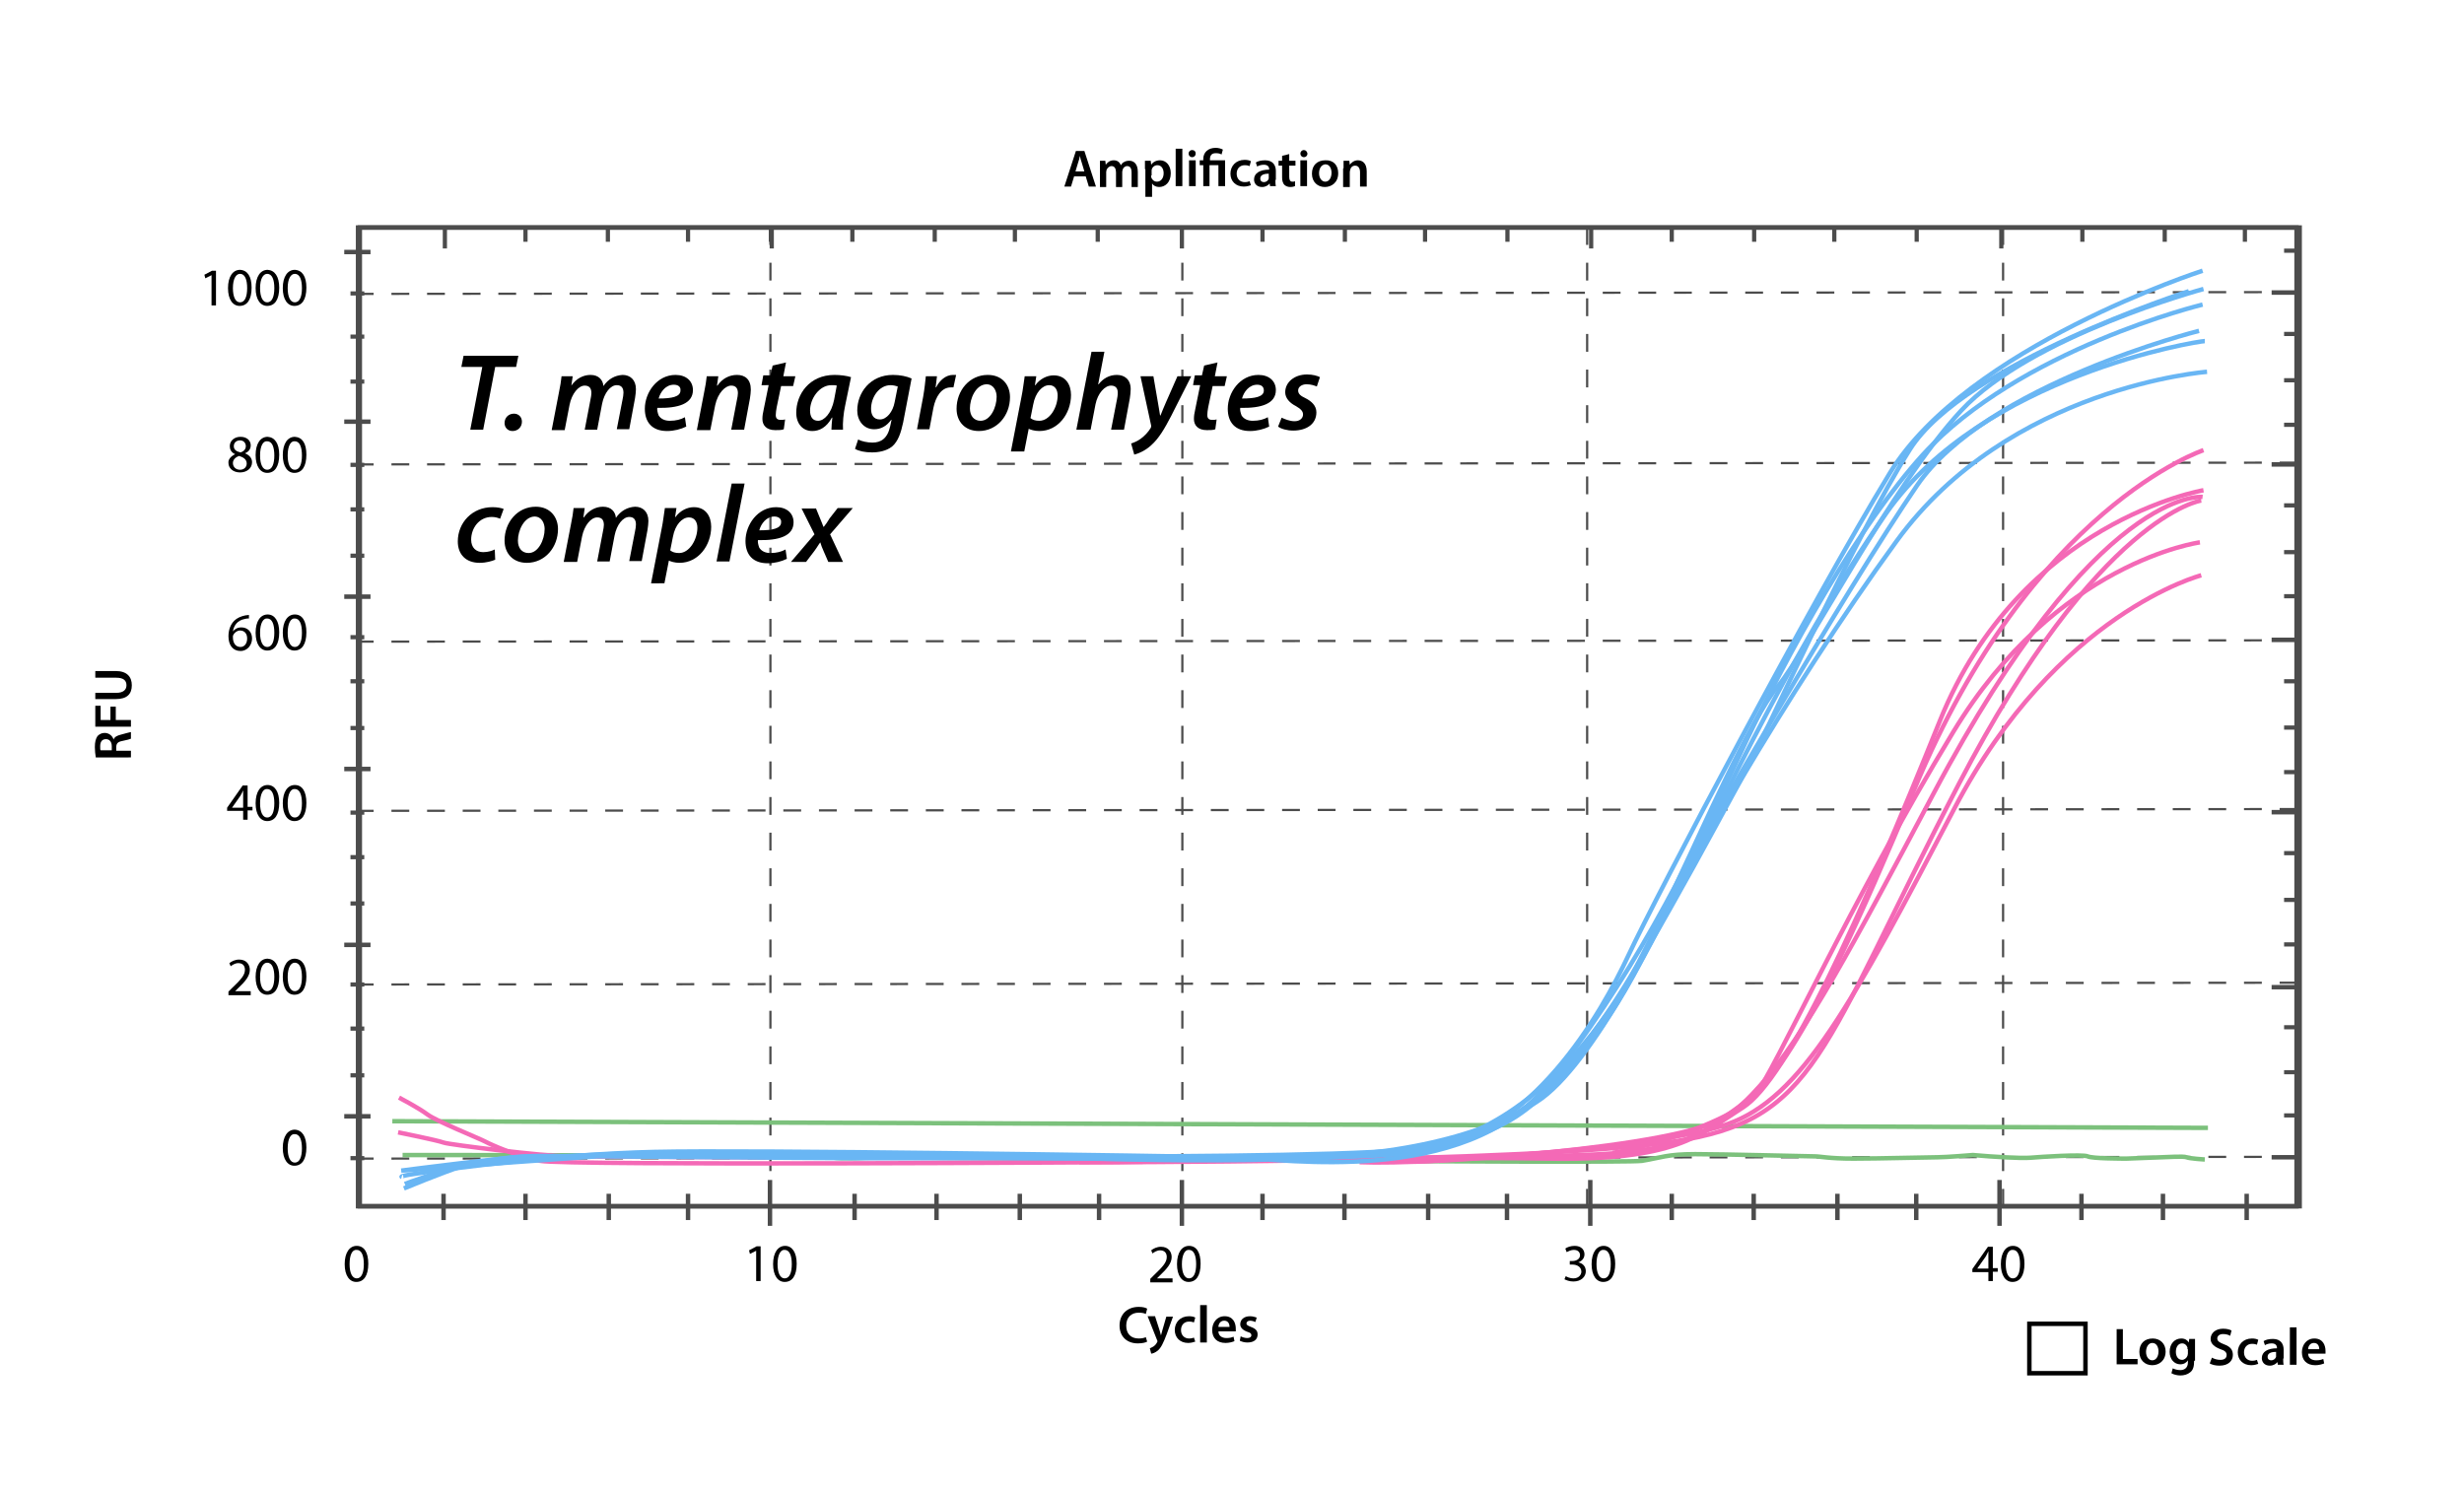 <?xml version="1.0" encoding="UTF-8"?> <svg xmlns="http://www.w3.org/2000/svg" xmlns:xlink="http://www.w3.org/1999/xlink" version="1.1" x="0px" y="0px" viewBox="0 0 553.3 335.2" style="enable-background:new 0 0 553.3 335.2;" xml:space="preserve"> <style type="text/css"> .st0{display:none;} .st1{fill:none;stroke:#4C4C4C;stroke-width:0.996;stroke-miterlimit:10;} .st2{fill:none;stroke:#4C4C4C;stroke-width:0.996;stroke-miterlimit:10;} .st3{fill:none;stroke:#4C4C4C;stroke-width:0.93;stroke-miterlimit:10;} .st4{fill:none;stroke:#4C4C4C;stroke-width:1.01;stroke-miterlimit:10;} .st5{fill:none;stroke:#4C4C4C;stroke-width:0.944;stroke-miterlimit:10;} .st6{fill:none;stroke:#4C4C4C;stroke-width:0.5;stroke-miterlimit:10;stroke-dasharray:4;} .st7{fill:none;stroke:#000000;stroke-miterlimit:10;} .st8{fill:none;stroke:#7CC17C;stroke-width:1.002;stroke-miterlimit:10;} .st9{fill:none;stroke:#F469B6;stroke-miterlimit:10;} .st10{fill:none;stroke:#69B6F4;stroke-miterlimit:10;} </style> <g id="Слой_1" class="st0"> <image style="display:inline;overflow:visible;" width="544" height="352" transform="matrix(1.073 0 0 1.073 -18.319 17.06)"> </image> </g> <g id="Слой_2"> <rect x="80.4" y="51.1" class="st1" width="435.3" height="219.8"></rect> <rect x="80.8" y="51.1" class="st2" width="435.6" height="219.8"></rect> <g> <line class="st1" x1="99.6" y1="268.1" x2="99.6" y2="274"></line> <line class="st1" x1="118" y1="268.1" x2="118" y2="274"></line> <line class="st1" x1="136.7" y1="268.1" x2="136.7" y2="274"></line> <line class="st1" x1="154.5" y1="268.1" x2="154.5" y2="274"></line> </g> <line class="st1" x1="172.9" y1="265" x2="172.9" y2="275.3"></line> <g> <g> <line class="st1" x1="191.9" y1="268.1" x2="191.9" y2="274"></line> <line class="st1" x1="210.3" y1="268.1" x2="210.3" y2="274"></line> <line class="st1" x1="229" y1="268.1" x2="229" y2="274"></line> <line class="st1" x1="246.8" y1="268.1" x2="246.8" y2="274"></line> </g> <line class="st1" x1="265.4" y1="265" x2="265.4" y2="275.3"></line> </g> <g> <g> <line class="st1" x1="283.5" y1="268.1" x2="283.5" y2="274"></line> <line class="st1" x1="301.9" y1="268.1" x2="301.9" y2="274"></line> <line class="st1" x1="320.7" y1="268.1" x2="320.7" y2="274"></line> <line class="st1" x1="338.4" y1="268.1" x2="338.4" y2="274"></line> </g> <line class="st1" x1="357.1" y1="265" x2="357.1" y2="275.3"></line> </g> <g> <g> <line class="st1" x1="375.4" y1="268.1" x2="375.4" y2="274"></line> <line class="st1" x1="393.8" y1="268.1" x2="393.8" y2="274"></line> <line class="st1" x1="412.6" y1="268.1" x2="412.6" y2="274"></line> <line class="st1" x1="430.3" y1="268.1" x2="430.3" y2="274"></line> </g> <line class="st1" x1="449" y1="265" x2="449" y2="275.3"></line> </g> <g> <g> <line class="st1" x1="467.4" y1="268.1" x2="467.4" y2="274"></line> <line class="st1" x1="485.7" y1="268.1" x2="485.7" y2="274"></line> <line class="st1" x1="504.5" y1="268.1" x2="504.5" y2="274"></line> </g> </g> <g> <g> <g> <line class="st1" x1="515.9" y1="221.7" x2="510.1" y2="221.7"></line> <line class="st3" x1="515.9" y1="250.5" x2="512.9" y2="250.5"></line> <line class="st3" x1="515.9" y1="240.8" x2="512.9" y2="240.8"></line> <line class="st3" x1="515.9" y1="230.7" x2="512.9" y2="230.7"></line> <line class="st1" x1="515.9" y1="259.9" x2="510.1" y2="259.9"></line> </g> </g> <g> <g> <line class="st4" x1="515.9" y1="182.4" x2="510.1" y2="182.4"></line> <line class="st5" x1="515.9" y1="212.1" x2="512.9" y2="212.1"></line> <line class="st5" x1="515.9" y1="202.1" x2="512.9" y2="202.1"></line> <line class="st5" x1="515.9" y1="191.6" x2="512.9" y2="191.6"></line> </g> </g> <g> <g> <line class="st4" x1="515.9" y1="143.7" x2="510.1" y2="143.7"></line> <line class="st5" x1="515.9" y1="173.4" x2="512.9" y2="173.4"></line> <line class="st5" x1="515.9" y1="163.4" x2="512.9" y2="163.4"></line> <line class="st5" x1="515.9" y1="153" x2="512.9" y2="153"></line> </g> </g> <g> <g> <line class="st4" x1="515.9" y1="104.3" x2="510.1" y2="104.3"></line> <line class="st5" x1="515.9" y1="133.9" x2="512.9" y2="133.9"></line> <line class="st5" x1="515.9" y1="124" x2="512.9" y2="124"></line> <line class="st5" x1="515.9" y1="113.5" x2="512.9" y2="113.5"></line> </g> </g> <g> <g> <line class="st4" x1="515.9" y1="65.7" x2="510.1" y2="65.7"></line> <line class="st5" x1="515.9" y1="95.4" x2="512.9" y2="95.4"></line> <line class="st5" x1="515.9" y1="85.4" x2="512.9" y2="85.4"></line> <line class="st5" x1="515.9" y1="75" x2="512.9" y2="75"></line> <line class="st5" x1="515.9" y1="56.3" x2="512.9" y2="56.3"></line> </g> </g> </g> <g> <line class="st1" x1="77.3" y1="94.7" x2="83.2" y2="94.7"></line> <line class="st3" x1="78.7" y1="65.9" x2="81.8" y2="65.9"></line> <line class="st3" x1="78.7" y1="75.6" x2="81.8" y2="75.6"></line> <line class="st3" x1="78.7" y1="85.7" x2="81.8" y2="85.7"></line> <line class="st1" x1="77.3" y1="56.6" x2="83.2" y2="56.6"></line> <line class="st4" x1="77.3" y1="134" x2="83.2" y2="134"></line> <line class="st5" x1="78.7" y1="104.4" x2="81.8" y2="104.4"></line> <line class="st5" x1="78.7" y1="114.4" x2="81.8" y2="114.4"></line> <line class="st5" x1="78.7" y1="124.8" x2="81.8" y2="124.8"></line> <line class="st4" x1="77.3" y1="172.7" x2="83.2" y2="172.7"></line> <line class="st5" x1="78.7" y1="143.1" x2="81.8" y2="143.1"></line> <line class="st5" x1="78.7" y1="153" x2="81.8" y2="153"></line> <line class="st5" x1="78.7" y1="163.5" x2="81.8" y2="163.5"></line> <line class="st4" x1="77.3" y1="212.2" x2="83.2" y2="212.2"></line> <line class="st5" x1="78.7" y1="182.5" x2="81.8" y2="182.5"></line> <line class="st5" x1="78.7" y1="192.5" x2="81.8" y2="192.5"></line> <line class="st5" x1="78.7" y1="202.9" x2="81.8" y2="202.9"></line> <line class="st4" x1="77.3" y1="250.7" x2="83.2" y2="250.7"></line> <line class="st5" x1="78.7" y1="221.1" x2="81.8" y2="221.1"></line> <line class="st5" x1="78.7" y1="231" x2="81.8" y2="231"></line> <line class="st5" x1="78.7" y1="241.5" x2="81.8" y2="241.5"></line> <line class="st5" x1="78.7" y1="260.1" x2="81.8" y2="260.1"></line> </g> <g> <g> <line class="st5" x1="504.1" y1="51.2" x2="504.1" y2="54.3"></line> <line class="st5" x1="486.1" y1="51.2" x2="486.1" y2="54.3"></line> <line class="st5" x1="467.6" y1="51.2" x2="467.6" y2="54.3"></line> <line class="st5" x1="449.4" y1="51.2" x2="449.4" y2="55.8"></line> </g> </g> <g> <g> <line class="st5" x1="411.9" y1="51.2" x2="411.9" y2="54.3"></line> <line class="st5" x1="393.9" y1="51.2" x2="393.9" y2="54.3"></line> <line class="st5" x1="430.4" y1="51.2" x2="430.4" y2="54.3"></line> <line class="st5" x1="375.4" y1="51.2" x2="375.4" y2="54.3"></line> <line class="st5" x1="357.3" y1="51.2" x2="357.3" y2="55.8"></line> </g> </g> <g> <g> <line class="st5" x1="320" y1="51.2" x2="320" y2="54.3"></line> <line class="st5" x1="302" y1="51.2" x2="302" y2="54.3"></line> <line class="st5" x1="338.5" y1="51.2" x2="338.5" y2="54.3"></line> <line class="st5" x1="283.5" y1="51.2" x2="283.5" y2="54.3"></line> <line class="st5" x1="265.4" y1="51.2" x2="265.4" y2="55.8"></line> </g> </g> <g> <g> <line class="st5" x1="227.9" y1="51.2" x2="227.9" y2="54.3"></line> <line class="st5" x1="209.9" y1="51.2" x2="209.9" y2="54.3"></line> <line class="st5" x1="246.5" y1="51.2" x2="246.5" y2="54.3"></line> <line class="st5" x1="191.4" y1="51.2" x2="191.4" y2="54.3"></line> <line class="st5" x1="173.3" y1="51.2" x2="173.3" y2="55.8"></line> </g> </g> <g> <g> <line class="st5" x1="154.5" y1="51.2" x2="154.5" y2="54.3"></line> <line class="st5" x1="136.5" y1="51.2" x2="136.5" y2="54.3"></line> <line class="st5" x1="173.1" y1="51.2" x2="173.1" y2="54.3"></line> <line class="st5" x1="118" y1="51.2" x2="118" y2="54.3"></line> <line class="st5" x1="99.9" y1="51.2" x2="99.9" y2="55.8"></line> </g> </g> <line class="st6" x1="515.9" y1="65.6" x2="80" y2="66"></line> <line class="st6" x1="173" y1="271" x2="173" y2="50.8"></line> <line class="st6" x1="265.5" y1="271" x2="265.5" y2="50.8"></line> <line class="st6" x1="356.4" y1="271" x2="356.4" y2="50.8"></line> <line class="st6" x1="449.8" y1="271" x2="449.8" y2="50.8"></line> <line class="st6" x1="515.9" y1="103.9" x2="80" y2="104.3"></line> <line class="st6" x1="515.9" y1="143.8" x2="80" y2="144.1"></line> <line class="st6" x1="515.9" y1="181.7" x2="80" y2="182.1"></line> <line class="st6" x1="515.9" y1="220.7" x2="80" y2="221.1"></line> <line class="st6" x1="515.9" y1="259.8" x2="80" y2="260.2"></line> <g> <path d="M68.8,257.7c0,2.7-1,4.1-2.7,4.1c-1.5,0-2.6-1.4-2.6-4c0-2.6,1.1-4.1,2.7-4.1C67.9,253.8,68.8,255.3,68.8,257.7z M64.6,257.9c0,2,0.6,3.2,1.6,3.2c1.1,0,1.6-1.3,1.6-3.2c0-1.9-0.5-3.2-1.6-3.2C65.3,254.6,64.6,255.7,64.6,257.9z"></path> </g> <g> <path d="M82.7,283.8c0,2.7-1,4.1-2.7,4.1c-1.5,0-2.6-1.4-2.6-4c0-2.6,1.1-4.1,2.7-4.1C81.8,279.8,82.7,281.3,82.7,283.8z M78.5,283.9c0,2,0.6,3.2,1.6,3.2c1.1,0,1.6-1.3,1.6-3.2c0-1.9-0.5-3.2-1.6-3.2C79.1,280.6,78.5,281.8,78.5,283.9z"></path> </g> <g> <path d="M169.8,280.9L169.8,280.9l-1.4,0.7l-0.2-0.8l1.7-0.9h0.9v7.8h-1V280.9z"></path> <path d="M178.9,283.8c0,2.7-1,4.1-2.7,4.1c-1.5,0-2.6-1.4-2.6-4c0-2.6,1.1-4.1,2.7-4.1C177.9,279.8,178.9,281.3,178.9,283.8z M174.6,283.9c0,2,0.6,3.2,1.6,3.2c1.1,0,1.6-1.3,1.6-3.2c0-1.9-0.5-3.2-1.6-3.2C175.3,280.6,174.6,281.8,174.6,283.9z"></path> </g> <g> <path d="M351.6,286.6c0.3,0.2,1,0.5,1.7,0.5c1.3,0,1.8-0.9,1.8-1.5c0-1.1-1-1.6-2-1.6h-0.6v-0.8h0.6c0.8,0,1.7-0.4,1.7-1.3 c0-0.6-0.4-1.2-1.4-1.2c-0.6,0-1.2,0.3-1.6,0.5l-0.3-0.8c0.4-0.3,1.2-0.6,2.1-0.6c1.5,0,2.2,0.9,2.2,1.9c0,0.8-0.5,1.5-1.4,1.8v0 c1,0.2,1.7,0.9,1.7,2c0,1.2-1,2.3-2.8,2.3c-0.9,0-1.6-0.3-2-0.5L351.6,286.6z"></path> <path d="M362.7,283.8c0,2.7-1,4.1-2.7,4.1c-1.5,0-2.6-1.4-2.6-4c0-2.6,1.1-4.1,2.7-4.1C361.7,279.8,362.7,281.3,362.7,283.8z M358.5,283.9c0,2,0.6,3.2,1.6,3.2c1.1,0,1.6-1.3,1.6-3.2c0-1.9-0.5-3.2-1.6-3.2C359.1,280.6,358.5,281.8,358.5,283.9z"></path> </g> <g> <path d="M446.5,287.8v-2.1h-3.6v-0.7l3.5-5h1.1v4.8h1.1v0.8h-1.1v2.1H446.5z M446.5,284.8v-2.6c0-0.4,0-0.8,0-1.2h0 c-0.2,0.5-0.4,0.8-0.6,1.2l-1.9,2.7v0H446.5z"></path> <path d="M454.6,283.8c0,2.7-1,4.1-2.7,4.1c-1.5,0-2.6-1.4-2.6-4c0-2.6,1.1-4.1,2.7-4.1C453.7,279.8,454.6,281.3,454.6,283.8z M450.4,283.9c0,2,0.6,3.2,1.6,3.2c1.1,0,1.6-1.3,1.6-3.2c0-1.9-0.5-3.2-1.6-3.2C451,280.6,450.4,281.8,450.4,283.9z"></path> </g> <g> <path d="M258.3,287.8v-0.6l0.8-0.8c2-1.9,2.9-2.9,2.9-4.1c0-0.8-0.4-1.5-1.5-1.5c-0.7,0-1.3,0.4-1.7,0.7l-0.3-0.7 c0.5-0.4,1.3-0.8,2.2-0.8c1.7,0,2.4,1.2,2.4,2.3c0,1.4-1,2.6-2.7,4.2l-0.6,0.6v0h3.5v0.9H258.3z"></path> <path d="M269.6,283.8c0,2.7-1,4.1-2.7,4.1c-1.5,0-2.6-1.4-2.6-4c0-2.6,1.1-4.1,2.7-4.1C268.7,279.8,269.6,281.3,269.6,283.8z M265.4,283.9c0,2,0.6,3.2,1.6,3.2c1.1,0,1.6-1.3,1.6-3.2c0-1.9-0.5-3.2-1.6-3.2C266.1,280.6,265.4,281.8,265.4,283.9z"></path> </g> <g> <path d="M51.3,223.3v-0.6l0.8-0.8c2-1.9,2.9-2.9,2.9-4.1c0-0.8-0.4-1.5-1.5-1.5c-0.7,0-1.3,0.4-1.7,0.7l-0.3-0.7 c0.5-0.4,1.3-0.8,2.2-0.8c1.7,0,2.4,1.2,2.4,2.3c0,1.4-1,2.6-2.7,4.2l-0.6,0.6v0h3.5v0.9H51.3z"></path> <path d="M62.7,219.3c0,2.7-1,4.1-2.7,4.1c-1.5,0-2.6-1.4-2.6-4c0-2.6,1.1-4.1,2.7-4.1C61.7,215.4,62.7,216.8,62.7,219.3z M58.4,219.4c0,2,0.6,3.2,1.6,3.2c1.1,0,1.6-1.3,1.6-3.2c0-1.9-0.5-3.2-1.6-3.2C59.1,216.2,58.4,217.3,58.4,219.4z"></path> <path d="M68.8,219.3c0,2.7-1,4.1-2.7,4.1c-1.5,0-2.6-1.4-2.6-4c0-2.6,1.1-4.1,2.7-4.1C67.9,215.4,68.8,216.8,68.8,219.3z M64.6,219.4c0,2,0.6,3.2,1.6,3.2c1.1,0,1.6-1.3,1.6-3.2c0-1.9-0.5-3.2-1.6-3.2C65.3,216.2,64.6,217.3,64.6,219.4z"></path> </g> <g> <path d="M54.6,184.2v-2.1H51v-0.7l3.5-5h1.1v4.8h1.1v0.8h-1.1v2.1H54.6z M54.6,181.3v-2.6c0-0.4,0-0.8,0-1.2h0 c-0.2,0.5-0.4,0.8-0.6,1.2l-1.9,2.7v0H54.6z"></path> <path d="M62.7,180.3c0,2.7-1,4.1-2.7,4.1c-1.5,0-2.6-1.4-2.6-4c0-2.6,1.1-4.1,2.7-4.1C61.7,176.3,62.7,177.8,62.7,180.3z M58.4,180.4c0,2,0.6,3.2,1.6,3.2c1.1,0,1.6-1.3,1.6-3.2c0-1.9-0.5-3.2-1.6-3.2C59.1,177.1,58.4,178.3,58.4,180.4z"></path> <path d="M68.8,180.3c0,2.7-1,4.1-2.7,4.1c-1.5,0-2.6-1.4-2.6-4c0-2.6,1.1-4.1,2.7-4.1C67.9,176.3,68.8,177.8,68.8,180.3z M64.6,180.4c0,2,0.6,3.2,1.6,3.2c1.1,0,1.6-1.3,1.6-3.2c0-1.9-0.5-3.2-1.6-3.2C65.3,177.1,64.6,178.3,64.6,180.4z"></path> </g> <g> <path d="M55.8,138.9c-0.2,0-0.5,0-0.8,0.1c-1.7,0.3-2.5,1.5-2.7,2.8h0c0.4-0.5,1-0.9,1.9-0.9c1.4,0,2.4,1,2.4,2.5 c0,1.4-1,2.8-2.6,2.8c-1.7,0-2.7-1.3-2.7-3.3c0-1.5,0.5-2.7,1.3-3.5c0.6-0.6,1.5-1,2.5-1.2c0.3,0,0.6-0.1,0.8-0.1V138.9z M55.5,143.4c0-1.1-0.6-1.8-1.6-1.8c-0.6,0-1.2,0.4-1.5,1c-0.1,0.1-0.1,0.3-0.1,0.5c0,1.3,0.6,2.2,1.7,2.2 C54.9,145.3,55.5,144.5,55.5,143.4z"></path> <path d="M62.7,142c0,2.7-1,4.1-2.7,4.1c-1.5,0-2.6-1.4-2.6-4c0-2.6,1.1-4.1,2.7-4.1C61.7,138,62.7,139.5,62.7,142z M58.4,142.1 c0,2,0.6,3.2,1.6,3.2c1.1,0,1.6-1.3,1.6-3.2c0-1.9-0.5-3.2-1.6-3.2C59.1,138.8,58.4,140,58.4,142.1z"></path> <path d="M68.8,142c0,2.7-1,4.1-2.7,4.1c-1.5,0-2.6-1.4-2.6-4c0-2.6,1.1-4.1,2.7-4.1C67.9,138,68.8,139.5,68.8,142z M64.6,142.1 c0,2,0.6,3.2,1.6,3.2c1.1,0,1.6-1.3,1.6-3.2c0-1.9-0.5-3.2-1.6-3.2C65.3,138.8,64.6,140,64.6,142.1z"></path> </g> <g> <path d="M52.8,102c-0.9-0.4-1.2-1.1-1.2-1.8c0-1.2,1-2.1,2.4-2.1c1.5,0,2.3,0.9,2.3,1.9c0,0.7-0.3,1.4-1.3,1.8v0 c1,0.4,1.6,1.1,1.6,2c0,1.4-1.2,2.3-2.7,2.3c-1.6,0-2.6-1-2.6-2.1C51.2,103.2,51.8,102.5,52.8,102L52.8,102z M55.4,104.1 c0-0.9-0.7-1.4-1.7-1.7c-0.9,0.3-1.4,0.9-1.4,1.6c0,0.8,0.6,1.5,1.6,1.5C54.8,105.5,55.4,104.9,55.4,104.1z M52.5,100.2 c0,0.8,0.6,1.2,1.5,1.4c0.7-0.2,1.2-0.7,1.2-1.4c0-0.6-0.4-1.3-1.3-1.3C53,98.9,52.5,99.5,52.5,100.2z"></path> <path d="M62.7,102.1c0,2.7-1,4.1-2.7,4.1c-1.5,0-2.6-1.4-2.6-4c0-2.6,1.1-4.1,2.7-4.1C61.7,98.2,62.7,99.6,62.7,102.1z M58.4,102.3c0,2,0.6,3.2,1.6,3.2c1.1,0,1.6-1.3,1.6-3.2c0-1.9-0.5-3.2-1.6-3.2C59.1,99,58.4,100.1,58.4,102.3z"></path> <path d="M68.8,102.1c0,2.7-1,4.1-2.7,4.1c-1.5,0-2.6-1.4-2.6-4c0-2.6,1.1-4.1,2.7-4.1C67.9,98.2,68.8,99.6,68.8,102.1z M64.6,102.3c0,2,0.6,3.2,1.6,3.2c1.1,0,1.6-1.3,1.6-3.2c0-1.9-0.5-3.2-1.6-3.2C65.3,99,64.6,100.1,64.6,102.3z"></path> </g> <g> <path d="M47.5,61.8L47.5,61.8l-1.4,0.7l-0.2-0.8l1.7-0.9h0.9v7.8h-1V61.8z"></path> <path d="M56.5,64.6c0,2.7-1,4.1-2.7,4.1c-1.5,0-2.6-1.4-2.6-4c0-2.6,1.1-4.1,2.7-4.1C55.6,60.7,56.5,62.1,56.5,64.6z M52.3,64.7 c0,2,0.6,3.2,1.6,3.2c1.1,0,1.6-1.3,1.6-3.2c0-1.9-0.5-3.2-1.6-3.2C53,61.5,52.3,62.6,52.3,64.7z"></path> <path d="M62.7,64.6c0,2.7-1,4.1-2.7,4.1c-1.5,0-2.6-1.4-2.6-4c0-2.6,1.1-4.1,2.7-4.1C61.7,60.7,62.7,62.1,62.7,64.6z M58.4,64.7 c0,2,0.6,3.2,1.6,3.2c1.1,0,1.6-1.3,1.6-3.2c0-1.9-0.5-3.2-1.6-3.2C59.1,61.5,58.4,62.6,58.4,64.7z"></path> <path d="M68.8,64.6c0,2.7-1,4.1-2.7,4.1c-1.5,0-2.6-1.4-2.6-4c0-2.6,1.1-4.1,2.7-4.1C67.9,60.7,68.8,62.1,68.8,64.6z M64.6,64.7 c0,2,0.6,3.2,1.6,3.2c1.1,0,1.6-1.3,1.6-3.2c0-1.9-0.5-3.2-1.6-3.2C65.3,61.5,64.6,62.6,64.6,64.7z"></path> </g> <g> <path d="M21.5,170c-0.1-0.6-0.2-1.4-0.2-2.2c0-1.2,0.2-1.9,0.6-2.5c0.4-0.4,0.9-0.7,1.6-0.7c1,0,1.8,0.7,2,1.5h0 c0.2-0.6,0.8-0.9,1.6-1.1c1-0.3,1.9-0.5,2.3-0.6v1.5c-0.2,0.1-0.9,0.3-1.9,0.5c-1.1,0.2-1.4,0.6-1.4,1.5v0.7h3.3v1.5H21.5z M25.1,168.5v-0.9c0-1-0.5-1.6-1.3-1.6c-0.9,0-1.3,0.6-1.3,1.6c0,0.5,0,0.8,0.1,0.9H25.1z"></path> <path d="M21.4,163.2v-4.7h1.2v3.2h2.2v-3H26v3h3.4v1.5H21.4z"></path> <path d="M21.4,155.6h4.7c1.6,0,2.3-0.7,2.3-1.7c0-1.1-0.7-1.7-2.3-1.7h-4.7v-1.5H26c2.5,0,3.6,1.3,3.6,3.2c0,1.9-1,3.1-3.6,3.1 h-4.6V155.6z"></path> </g> <g> <path d="M241.2,39.6l-0.7,2.3h-1.5l2.6-8h1.9l2.6,8h-1.6l-0.7-2.3H241.2z M243.5,38.5l-0.6-2c-0.2-0.5-0.3-1-0.4-1.5h0 c-0.1,0.5-0.2,1-0.4,1.5l-0.6,2H243.5z"></path> <path d="M247,37.8c0-0.7,0-1.2,0-1.7h1.2l0.1,0.9h0c0.3-0.4,0.8-1,1.8-1c0.8,0,1.3,0.4,1.6,1.1h0c0.2-0.3,0.4-0.6,0.7-0.7 c0.3-0.2,0.7-0.3,1.2-0.3c0.9,0,1.9,0.6,1.9,2.5v3.4h-1.4v-3.2c0-1-0.3-1.5-1-1.5c-0.5,0-0.9,0.4-1,0.8c0,0.1-0.1,0.3-0.1,0.5v3.4 h-1.4v-3.3c0-0.8-0.3-1.4-1-1.4c-0.5,0-0.9,0.4-1.1,0.8c0,0.2-0.1,0.3-0.1,0.5v3.4H247V37.8z"></path> <path d="M257.1,38c0-0.8,0-1.4,0-1.9h1.3l0.1,0.9h0c0.4-0.6,1.1-1,2-1c1.3,0,2.4,1.1,2.4,2.9c0,2.1-1.3,3.1-2.6,3.1 c-0.7,0-1.3-0.3-1.6-0.8h0v3h-1.5V38z M258.5,39.4c0,0.1,0,0.3,0,0.4c0.2,0.6,0.7,1,1.3,1c0.9,0,1.5-0.8,1.5-1.9 c0-1-0.5-1.8-1.4-1.8c-0.6,0-1.2,0.4-1.3,1.1c0,0.1,0,0.2,0,0.4V39.4z"></path> <path d="M264,33.4h1.5v8.4H264V33.4z"></path> <path d="M268.5,34.5c0,0.4-0.3,0.8-0.8,0.8c-0.5,0-0.8-0.4-0.8-0.8c0-0.4,0.3-0.8,0.8-0.8C268.2,33.7,268.5,34,268.5,34.5z M267,41.8v-5.8h1.5v5.8H267z"></path> <path d="M270.2,41.8v-4.7h-0.8v-1.1h0.8v-0.3c0-1.5,1.1-2.5,2.8-2.5c0.6,0,1.3,0.2,1.6,0.4l-0.3,1.1c-0.3-0.2-0.7-0.3-1.3-0.3 c-1,0-1.3,0.6-1.3,1.4v0.2h3.4v5.8h-1.5v-4.7h-2v4.7H270.2z"></path> <path d="M280.9,41.6c-0.3,0.1-0.9,0.3-1.6,0.3c-1.8,0-3-1.2-3-2.9c0-1.7,1.2-3.1,3.2-3.1c0.5,0,1.1,0.1,1.4,0.3l-0.3,1.1 c-0.2-0.1-0.6-0.2-1.1-0.2c-1.1,0-1.8,0.8-1.8,1.9c0,1.2,0.8,1.9,1.8,1.9c0.5,0,0.9-0.1,1.1-0.2L280.9,41.6z"></path> <path d="M286.4,40.4c0,0.5,0,1,0.1,1.4h-1.3l-0.1-0.6h0c-0.3,0.4-0.9,0.8-1.7,0.8c-1.2,0-1.8-0.8-1.8-1.7c0-1.4,1.3-2.2,3.4-2.2 V38c0-0.4-0.2-1-1.2-1c-0.6,0-1.2,0.2-1.5,0.4l-0.3-0.9c0.4-0.3,1.2-0.5,2.1-0.5c1.8,0,2.4,1.2,2.4,2.4V40.4z M285,39 c-1,0-2,0.2-2,1.1c0,0.6,0.4,0.8,0.8,0.8c0.6,0,1-0.4,1.1-0.8c0-0.1,0-0.2,0-0.3V39z"></path> <path d="M289.5,34.6v1.5h1.4v1.1h-1.4v2.5c0,0.7,0.2,1.1,0.7,1.1c0.3,0,0.4,0,0.6-0.1l0,1.1c-0.2,0.1-0.6,0.2-1.1,0.2 c-0.5,0-1-0.2-1.3-0.5c-0.3-0.3-0.5-0.9-0.5-1.6v-2.7h-0.8v-1.1h0.8V35L289.5,34.6z"></path> <path d="M293.6,34.5c0,0.4-0.3,0.8-0.8,0.8c-0.5,0-0.8-0.4-0.8-0.8c0-0.4,0.3-0.8,0.8-0.8C293.2,33.7,293.5,34,293.6,34.5z M292,41.8v-5.8h1.5v5.8H292z"></path> <path d="M300.5,38.9c0,2.1-1.5,3.1-3,3.1c-1.6,0-2.9-1.1-2.9-3c0-1.9,1.2-3,3-3C299.4,35.9,300.5,37.1,300.5,38.9z M296.2,38.9 c0,1.1,0.6,1.9,1.4,1.9c0.8,0,1.4-0.8,1.4-2c0-0.9-0.4-1.9-1.4-1.9C296.6,37,296.2,38,296.2,38.9z"></path> <path d="M301.7,37.8c0-0.7,0-1.2,0-1.7h1.3l0.1,0.9h0c0.3-0.4,0.9-1,1.8-1c1,0,2,0.6,2,2.5v3.4h-1.5v-3.2c0-0.8-0.3-1.5-1.1-1.5 c-0.6,0-1,0.4-1.1,0.9c0,0.1-0.1,0.3-0.1,0.5v3.4h-1.5V37.8z"></path> </g> <g> <path d="M108.3,82.4h-4.7l0.5-2.5h12.3l-0.5,2.5h-4.7l-2.7,14.1h-2.9L108.3,82.4z"></path> <path d="M113.3,95c0-1.2,0.9-2.1,2.1-2.1c1.1,0,1.8,0.8,1.8,1.8c0,1.2-0.9,2.1-2.1,2.1C114,96.8,113.3,96,113.3,95z"></path> <path d="M123.9,96.5l1.6-8.3c0.3-1.4,0.5-2.7,0.6-3.7h2.5l-0.3,2.1h0c1.1-1.6,2.7-2.4,4.3-2.4c1.9,0,2.8,1.2,2.9,2.5 c1.1-1.6,2.6-2.4,4.3-2.5c1.7,0,3,1.1,3,3.2c0,0.5-0.1,1.4-0.2,2l-1.3,7h-2.8l1.3-6.7c0.1-0.5,0.2-1,0.2-1.5c0-1-0.4-1.7-1.5-1.7 c-1.4,0-2.8,1.7-3.3,4.2l-1.1,5.8h-2.8l1.3-6.8c0.1-0.5,0.2-1,0.2-1.4c0-0.9-0.3-1.7-1.5-1.7c-1.4,0-2.9,1.8-3.4,4.3l-1.1,5.7 H123.9z"></path> <path d="M154.1,95.8c-1.2,0.6-2.8,1-4.3,1c-3.4,0-5-2-5-5c0-3.6,2.7-7.6,6.9-7.6c2.4,0,3.9,1.4,3.9,3.4c0,3.1-3.3,4.1-8,4 c-0.1,0.4,0.1,1.2,0.3,1.7c0.5,0.8,1.4,1.2,2.5,1.2c1.4,0,2.5-0.3,3.4-0.8L154.1,95.8z M151.3,86.4c-1.8,0-3,1.6-3.4,3.1 c3,0,4.9-0.4,4.9-1.8C152.9,86.8,152.2,86.4,151.3,86.4z"></path> <path d="M156.5,96.5l1.6-8.3c0.3-1.4,0.5-2.7,0.6-3.7h2.6l-0.3,2.1h0.1c1.1-1.6,2.7-2.4,4.4-2.4c1.8,0,3.1,1,3.1,3.3 c0,0.5-0.1,1.4-0.2,2l-1.3,7h-2.9l1.3-6.8c0.1-0.4,0.2-1,0.2-1.4c0-1-0.4-1.7-1.5-1.7c-1.3,0-3,1.6-3.6,4.4l-1.1,5.6H156.5z"></path> <path d="M176.5,81.4l-0.6,3.1h2.7l-0.5,2.2h-2.7l-1,4.8c-0.1,0.6-0.2,1.2-0.2,1.7c0,0.7,0.3,1.1,1.1,1.1c0.4,0,0.7,0,1-0.1 l-0.3,2.2c-0.4,0.2-1.2,0.2-1.9,0.2c-2,0-2.9-1.1-2.9-2.5c0-0.7,0.1-1.3,0.3-2.2l1.1-5.4H171l0.4-2.2h1.6l0.5-2.2L176.5,81.4z"></path> <path d="M186.7,96.5c0-0.7,0.1-1.7,0.2-2.7h-0.1c-1.2,2.2-2.8,3-4.4,3c-2.2,0-3.6-1.7-3.6-4.1c0-4.1,2.9-8.5,8.6-8.5 c1.3,0,2.8,0.2,3.7,0.5l-1.3,6.3c-0.4,1.8-0.6,4-0.5,5.5H186.7z M187.9,86.6c-0.3-0.1-0.7-0.1-1.2-0.1c-2.7,0-4.8,3-4.8,5.7 c0,1.3,0.5,2.3,1.8,2.3c1.4,0,3-1.7,3.6-4.7L187.9,86.6z"></path> <path d="M192.7,98.7c0.7,0.4,2.1,0.7,3.2,0.7c1.9,0,3.4-0.9,4-3.7l0.3-1.4h-0.1c-1,1.4-2.3,2.1-3.8,2.1c-2.4,0-3.8-2-3.8-4.2 c0-4,2.9-8,8-8c1.6,0,3.1,0.3,4.2,0.8l-1.9,9.9c-0.5,2.3-1.1,4.2-2.5,5.4c-1.3,1-3,1.3-4.5,1.3c-1.6,0-3-0.3-3.8-0.8L192.7,98.7z M201.6,86.8c-0.3-0.1-1-0.3-1.6-0.3c-2.6,0-4.4,2.7-4.4,5.3c0,1.3,0.5,2.4,2,2.4c1.5,0,2.9-1.7,3.3-3.9L201.6,86.8z"></path> <path d="M205.9,96.5l1.4-7.4c0.3-1.7,0.5-3.6,0.6-4.6h2.5c-0.1,0.8-0.2,1.7-0.3,2.5h0.1c0.8-1.6,2.2-2.8,3.8-2.8 c0.2,0,0.5,0,0.7,0l-0.6,2.8c-0.2,0-0.4,0-0.6,0c-2.1,0-3.4,2.1-3.9,4.6l-0.9,4.8H205.9z"></path> <path d="M226.8,89.2c0,4.1-2.9,7.6-7,7.6c-3.1,0-5-2.1-5-5c0-4.1,2.9-7.6,7-7.6C225.1,84.2,226.8,86.5,226.8,89.2z M217.8,91.7 c0,1.7,0.9,2.8,2.4,2.8c2.2,0,3.6-3,3.6-5.4c0-1.2-0.6-2.8-2.3-2.8C219.1,86.4,217.8,89.5,217.8,91.7z"></path> <path d="M227,101.4l2.4-12.4c0.3-1.4,0.5-3.3,0.7-4.5h2.6l-0.3,2h0.1c1-1.4,2.6-2.2,4.1-2.2c2.7,0,3.9,2.1,3.9,4.4 c0,4.2-2.9,8.1-7.1,8.1c-1.1,0-2-0.3-2.4-0.5h0l-1,5.1H227z M231.4,93.9c0.5,0.4,1.1,0.6,2,0.6c2.3,0,4.1-3,4.1-5.7 c0-1.1-0.5-2.3-1.9-2.3c-1.5,0-3.1,1.6-3.6,4.4L231.4,93.9z"></path> <path d="M241.7,96.5l3.4-17.5h2.9l-1.4,7.3h0.1c1-1.3,2.4-2.1,4.1-2.1c1.7,0,3.1,1,3.1,3.2c0,0.6-0.1,1.5-0.2,2.1l-1.3,7h-2.9 l1.3-6.7c0.1-0.5,0.2-1,0.2-1.6c0-0.9-0.4-1.6-1.5-1.6c-1.4,0-3,1.7-3.5,4.2l-1.1,5.7H241.7z"></path> <path d="M259,84.5l1,5.8c0.2,1.3,0.4,2.2,0.5,3h0.1c0.3-0.7,0.6-1.6,1.2-2.9l2.6-5.9h3.1l-4.5,8.9c-1.5,2.9-2.8,5.1-4.5,6.6 c-1.4,1.3-3,1.9-3.8,2.1l-0.7-2.5c0.6-0.2,1.4-0.5,2.2-1.1c0.8-0.6,1.6-1.4,2.2-2.4c0.1-0.2,0.1-0.3,0.1-0.5l-2.4-11.1H259z"></path> <path d="M273.4,81.4l-0.6,3.1h2.7l-0.5,2.2h-2.7l-1,4.8c-0.1,0.6-0.2,1.2-0.2,1.7c0,0.7,0.3,1.1,1.1,1.1c0.4,0,0.7,0,1-0.1 l-0.3,2.2c-0.4,0.2-1.2,0.2-1.9,0.2c-2,0-2.9-1.1-2.9-2.5c0-0.7,0.1-1.3,0.3-2.2l1.1-5.4h-1.6l0.4-2.2h1.6l0.5-2.2L273.4,81.4z"></path> <path d="M285,95.8c-1.2,0.6-2.8,1-4.3,1c-3.4,0-5-2-5-5c0-3.6,2.7-7.6,6.9-7.6c2.4,0,3.9,1.4,3.9,3.4c0,3.1-3.3,4.1-8,4 c-0.1,0.4,0.1,1.2,0.3,1.7c0.5,0.8,1.4,1.2,2.5,1.2c1.4,0,2.5-0.3,3.4-0.8L285,95.8z M282.3,86.4c-1.8,0-3,1.6-3.4,3.1 c3,0,4.9-0.4,4.9-1.8C283.8,86.8,283.2,86.4,282.3,86.4z"></path> <path d="M287.8,93.8c0.6,0.3,1.8,0.8,2.9,0.8c1.2,0,1.9-0.7,1.9-1.5c0-0.7-0.4-1.2-1.6-1.9c-1.4-0.7-2.4-1.8-2.4-3.1 c0-2.3,2.1-4,4.9-4c1.3,0,2.3,0.3,2.9,0.6l-0.7,2.1c-0.5-0.2-1.3-0.5-2.3-0.5c-1.1,0-1.9,0.6-1.9,1.4c0,0.7,0.5,1.2,1.6,1.7 c1.4,0.7,2.5,1.7,2.5,3.2c0,2.7-2.3,4.1-5.2,4.1c-1.4,0-2.8-0.4-3.4-0.9L287.8,93.8z"></path> <path d="M111.2,125.7c-0.7,0.3-2,0.7-3.5,0.7c-3.1,0-4.9-1.9-4.9-4.8c0-4.2,3.2-7.7,7.8-7.7c1.1,0,2,0.2,2.5,0.4l-0.8,2.2 c-0.5-0.2-1-0.4-1.9-0.4c-2.8,0-4.6,2.5-4.6,5.1c0,1.8,1.1,2.8,2.7,2.8c1.1,0,2-0.3,2.6-0.6L111.2,125.7z"></path> <path d="M125.3,118.8c0,4.1-2.9,7.6-7,7.6c-3.1,0-5-2.1-5-5c0-4.1,2.9-7.6,7-7.6C123.6,113.8,125.3,116.2,125.3,118.8z M116.3,121.4c0,1.7,0.9,2.8,2.4,2.8c2.2,0,3.6-3,3.6-5.4c0-1.2-0.6-2.8-2.3-2.8C117.7,116.1,116.3,119.1,116.3,121.4z"></path> <path d="M126.6,126.1l1.6-8.3c0.3-1.4,0.5-2.7,0.6-3.7h2.5l-0.3,2.1h0.1c1.1-1.6,2.7-2.4,4.3-2.4c1.9,0,2.8,1.2,2.9,2.5 c1.1-1.6,2.6-2.4,4.3-2.5c1.7,0,3,1.1,3,3.2c0,0.5-0.1,1.4-0.2,2l-1.3,7h-2.8l1.3-6.7c0.1-0.5,0.2-1,0.2-1.5c0-1-0.4-1.7-1.5-1.7 c-1.4,0-2.8,1.7-3.3,4.2l-1.1,5.8h-2.8l1.3-6.8c0.1-0.5,0.2-1,0.2-1.4c0-0.9-0.3-1.7-1.5-1.7c-1.4,0-2.9,1.8-3.4,4.3l-1.1,5.7 H126.6z"></path> <path d="M146.2,131l2.4-12.4c0.3-1.4,0.5-3.3,0.7-4.5h2.6l-0.3,2h0.1c1-1.4,2.6-2.2,4.1-2.2c2.7,0,3.9,2.1,3.9,4.4 c0,4.2-2.9,8.1-7.1,8.1c-1.1,0-2-0.3-2.4-0.5h0l-1,5.1H146.2z M150.5,123.6c0.5,0.4,1.1,0.6,2,0.6c2.3,0,4.1-3,4.1-5.7 c0-1.1-0.5-2.3-1.9-2.3c-1.5,0-3.1,1.6-3.6,4.4L150.5,123.6z"></path> <path d="M160.9,126.1l3.4-17.5h2.9l-3.4,17.5H160.9z"></path> <path d="M176.7,125.5c-1.2,0.6-2.8,1-4.3,1c-3.4,0-5-2-5-5c0-3.6,2.7-7.6,6.9-7.6c2.4,0,3.9,1.4,3.9,3.4c0,3.1-3.3,4.1-8,4 c-0.1,0.4,0.1,1.2,0.3,1.7c0.5,0.8,1.4,1.2,2.5,1.2c1.4,0,2.5-0.3,3.4-0.8L176.7,125.5z M173.9,116c-1.8,0-3,1.6-3.4,3.1 c3,0,4.9-0.4,4.9-1.8C175.5,116.5,174.8,116,173.9,116z"></path> <path d="M183.2,114.1l0.9,2.2c0.4,0.9,0.6,1.5,0.8,2h0.1c0.5-0.6,0.8-1.1,1.3-1.9l1.8-2.3h3.4l-5.1,5.9l2.9,6.2H186l-1-2.3 c-0.4-0.9-0.6-1.4-0.8-2.1h0c-0.4,0.5-0.7,1.1-1.3,1.9l-1.9,2.5h-3.4l5.3-6.2l-2.9-5.8H183.2z"></path> </g> <g> <path d="M475.2,298.5h1.5v6.7h3.3v1.2h-4.7V298.5z"></path> <path d="M486.3,303.5c0,2.1-1.5,3.1-3,3.1c-1.6,0-2.9-1.1-2.9-3c0-1.9,1.2-3,3-3C485.1,300.6,486.3,301.8,486.3,303.5z M481.9,303.6c0,1.1,0.6,1.9,1.4,1.9c0.8,0,1.4-0.8,1.4-2c0-0.9-0.4-1.9-1.4-1.9C482.4,301.6,481.9,302.6,481.9,303.6z"></path> <path d="M492.7,305.6c0,1.2-0.2,2.1-0.9,2.6c-0.6,0.5-1.4,0.7-2.2,0.7c-0.7,0-1.5-0.2-2-0.5l0.3-1.1c0.4,0.2,1,0.4,1.7,0.4 c0.9,0,1.7-0.5,1.7-1.7v-0.5h0c-0.3,0.5-0.9,0.9-1.7,0.9c-1.4,0-2.4-1.2-2.4-2.8c0-1.9,1.2-3,2.6-3c0.9,0,1.4,0.4,1.7,0.9h0 l0.1-0.8h1.3c0,0.4,0,0.9,0,1.7V305.6z M491.2,303c0-0.1,0-0.3,0-0.4c-0.2-0.5-0.6-0.9-1.2-0.9c-0.8,0-1.4,0.7-1.4,1.9 c0,1,0.5,1.8,1.4,1.8c0.5,0,1-0.4,1.2-0.9c0-0.1,0.1-0.3,0.1-0.5V303z"></path> <path d="M496.7,304.9c0.5,0.3,1.2,0.5,1.9,0.5c0.9,0,1.4-0.4,1.4-1.1c0-0.6-0.4-1-1.4-1.3c-1.3-0.5-2.2-1.2-2.2-2.3 c0-1.3,1.1-2.3,2.8-2.3c0.9,0,1.5,0.2,1.9,0.4l-0.3,1.2c-0.3-0.2-0.9-0.4-1.6-0.4c-0.9,0-1.3,0.5-1.3,1c0,0.6,0.5,0.9,1.5,1.3 c1.4,0.5,2,1.2,2,2.4c0,1.3-1,2.4-3,2.4c-0.9,0-1.7-0.2-2.2-0.5L496.7,304.9z"></path> <path d="M507.1,306.3c-0.3,0.1-0.9,0.3-1.6,0.3c-1.8,0-3-1.2-3-2.9c0-1.7,1.2-3.1,3.2-3.1c0.5,0,1.1,0.1,1.4,0.3l-0.3,1.1 c-0.2-0.1-0.6-0.2-1.1-0.2c-1.1,0-1.8,0.8-1.8,1.9c0,1.2,0.8,1.9,1.8,1.9c0.5,0,0.9-0.1,1.1-0.2L507.1,306.3z"></path> <path d="M512.7,305.1c0,0.5,0,1,0.1,1.4h-1.3l-0.1-0.6h0c-0.3,0.4-0.9,0.8-1.7,0.8c-1.2,0-1.8-0.8-1.8-1.7c0-1.4,1.3-2.2,3.4-2.2 v-0.1c0-0.4-0.2-1-1.2-1c-0.6,0-1.2,0.2-1.5,0.4l-0.3-0.9c0.4-0.3,1.2-0.5,2.1-0.5c1.8,0,2.4,1.2,2.4,2.4V305.1z M511.2,303.6 c-1,0-2,0.2-2,1.1c0,0.6,0.4,0.8,0.8,0.8c0.6,0,1-0.4,1.1-0.8c0-0.1,0-0.2,0-0.3V303.6z"></path> <path d="M514.2,298.1h1.5v8.4h-1.5V298.1z"></path> <path d="M518.3,304c0,1,0.8,1.5,1.8,1.5c0.7,0,1.1-0.1,1.6-0.3l0.2,1c-0.5,0.2-1.2,0.4-2,0.4c-1.9,0-3-1.1-3-2.9 c0-1.6,1-3.1,2.8-3.1c1.9,0,2.5,1.5,2.5,2.8c0,0.3,0,0.5,0,0.6H518.3z M520.8,303c0-0.5-0.2-1.4-1.2-1.4c-0.9,0-1.3,0.8-1.3,1.4 H520.8z"></path> </g> <g> <path d="M257.6,301.3c-0.3,0.2-1.1,0.4-2.1,0.4c-2.5,0-4.1-1.6-4.1-4c0-2.6,1.8-4.2,4.3-4.2c1,0,1.6,0.2,1.9,0.4l-0.3,1.2 c-0.4-0.2-0.9-0.3-1.6-0.3c-1.6,0-2.8,1-2.8,2.9c0,1.8,1,2.9,2.8,2.9c0.6,0,1.2-0.1,1.6-0.3L257.6,301.3z"></path> <path d="M259.4,295.7l1,3.1c0.1,0.4,0.2,0.8,0.3,1.1h0c0.1-0.3,0.2-0.8,0.3-1.1l0.9-3.1h1.5l-1.4,3.9c-0.8,2.1-1.3,3.1-2,3.7 c-0.6,0.5-1.2,0.7-1.5,0.7l-0.3-1.2c0.2-0.1,0.5-0.2,0.8-0.4c0.3-0.2,0.6-0.5,0.8-0.9c0.1-0.1,0.1-0.2,0.1-0.3 c0-0.1,0-0.1-0.1-0.3l-2.1-5.3H259.4z"></path> <path d="M268.4,301.3c-0.3,0.1-0.9,0.3-1.6,0.3c-1.8,0-3-1.2-3-2.9c0-1.7,1.2-3.1,3.2-3.1c0.5,0,1.1,0.1,1.4,0.3l-0.3,1.1 c-0.2-0.1-0.6-0.2-1.1-0.2c-1.1,0-1.8,0.8-1.8,1.9c0,1.2,0.8,1.9,1.8,1.9c0.5,0,0.9-0.1,1.1-0.2L268.4,301.3z"></path> <path d="M269.5,293.1h1.5v8.4h-1.5V293.1z"></path> <path d="M273.6,299c0,1,0.8,1.5,1.8,1.5c0.7,0,1.1-0.1,1.6-0.3l0.2,1c-0.5,0.2-1.2,0.4-2,0.4c-1.9,0-3-1.1-3-2.9 c0-1.6,1-3.1,2.8-3.1c1.9,0,2.5,1.5,2.5,2.8c0,0.3,0,0.5,0,0.6H273.6z M276.1,298c0-0.5-0.2-1.4-1.2-1.4c-0.9,0-1.3,0.8-1.3,1.4 H276.1z"></path> <path d="M278.6,300.1c0.3,0.2,0.9,0.4,1.5,0.4c0.6,0,0.9-0.3,0.9-0.6c0-0.4-0.2-0.6-0.9-0.8c-1.1-0.4-1.6-1-1.6-1.7 c0-1,0.8-1.8,2.2-1.8c0.6,0,1.2,0.2,1.5,0.3l-0.3,1c-0.2-0.1-0.7-0.3-1.2-0.3c-0.5,0-0.8,0.3-0.8,0.6c0,0.4,0.3,0.5,1,0.8 c1.1,0.4,1.5,0.9,1.5,1.7c0,1.1-0.8,1.8-2.3,1.8c-0.7,0-1.3-0.2-1.7-0.4L278.6,300.1z"></path> </g> <rect x="455.7" y="297.3" class="st7" width="12.6" height="11.1"></rect> <line class="st8" x1="88.1" y1="251.8" x2="495.8" y2="253.3"></line> <path class="st8" d="M90.4,259.4c0,0,95.5,0,96.5,0.5c1,0.5,10.5,0,10.5,0s167,1.5,171.3,0.8s5.6-1.5,12-1.5 c6.4,0,25.5,0.5,26.8,0.5c1.3,0,3.1,0.5,8.7,0.5c5.6,0,16.9-0.3,18.9-0.3c2,0,7.9-0.5,7.9-0.5l3.8,0.3c0,0,6.9,0.5,9.2,0.3 s11.7-0.8,12.8-0.3c1,0.5,7.9,0.5,8.7,0.5s6.9-0.3,7.9-0.3s4.9-0.3,5.6,0s4.1,0.5,4.1,0.5"></path> <path class="st9" d="M494.8,101.1c0,0-38.6,12.8-64.9,76.1c-26.3,63.3-33.2,67.1-42.9,73.8c-9.7,6.6-66.1,10.7-81.7,10"></path> <path class="st9" d="M494.8,110.1c0,0-41.1,6.9-59.2,51.8s-34.2,80.4-44.2,86.8c-10,6.4-15.1,12-43.9,11.5 c-28.9-0.5-96.5,0.8-96.5,0.8s-124.3,0.8-129.7-0.3s-11-3.6-12.3-4.3s-11-4.6-13-6.1c-2-1.5-6.4-3.8-6.4-3.8"></path> <path class="st9" d="M494.6,111.6c0,0-23.7-2.6-60.3,66.4s-42.6,79.4-74.8,81.2s-227.7,0.5-232.3,0.5s-26.3-2.6-27.6-3.1 c-1.3-0.5-10.2-2.3-10.2-2.3"></path> <path class="st9" d="M494.3,112.4c0,0-23,3.3-54.4,63.6s-31.7,75.6-64.3,80.4c-32.7,4.9-133.3,4.6-133.3,4.6"></path> <path class="st10" d="M494.6,60.8c0,0-52.9,17.1-70.2,45.4s-52.6,95.2-58.7,108.3c-6.1,13-21.7,40.9-46.7,44.2 s-135.8,0.5-140.4,0.5c-4.6,0-27.8,0.5-33.2,0c-5.4-0.5-19.7,0.8-24.3,0.5c-4.6-0.3-13.5,1-17.6,2.3c-4.1,1.3-12.8,4.9-12.8,4.9"></path> <path class="st10" d="M495.1,76.6c-1.5,0-49.8,7.7-71.5,38.6s-42.6,76.6-46.2,83.5s-19.4,40.6-32.4,48.8c-13,8.2-34,13-62.3,12.5 c-28.3-0.5-113.9-1.8-135.8-1.3c-22,0.5-45.7,3.8-51.6,4.6c-5.9,0.8-5.1,1-5.1,1"></path> <path class="st10" d="M495.6,83.5c0,0-44.4,3.3-69.7,38c-25.3,34.7-48.8,76.9-56.2,91.9c-7.4,15.1-19.4,33.7-38.3,41.6 c-18.9,7.9-87.8,5.1-87.8,5.1s-98.3-0.8-102.4-0.8c-4.1,0-51.1,3.6-51.1,3.6s25-3.3,30.9-3.3c5.9,0,62.8,0.5,71,0.5s78.9,0,87.1,0 c8.2,0,49.8,6.6,68.2-16.3c18.4-23,31.4-48.5,42.9-73.3c11.5-24.8,27.5-52.9,41.6-68.4c21.7-23.7,62.8-33.7,62.8-33.7"></path> <path class="st10" d="M494.8,64.9c0,0-38.8,10.5-54.4,27.3s-35,54.6-41.1,61.8s-18.4,35.2-20.9,40.3s-13.5,30.9-22.2,40.3 c-8.7,9.4-13,21.2-41.6,23.7c-28.6,2.6-173.4,1-173.4,1s-29.4,1-36,2.3c-6.6,1.3-14.3,4.3-14.3,4.3"></path> <path class="st10" d="M491.5,65.4c0,0-50.3,16.1-62.6,35.5c-12.3,19.4-34.5,68.2-35.5,69.7c-1,1.5-23,43.4-32.7,57.2 s-19.1,28.1-44.7,30.4"></path> <path class="st10" d="M493.8,74.3c0,0-47.7,12-63.3,34.7s-50.6,83-54.1,90.6s-24.5,59.2-66.1,59"></path> <path class="st9" d="M494,121.8c0,0-32.2,4.3-55.4,42.6S398.3,241,394,246.1s-23,11.5-31.9,12.8"></path> <path class="st9" d="M494.3,129.2c0,0-32.4,8.4-55.4,52.3s-34.2,65.1-51.1,71c-16.9,5.9-70,8.4-70,8.4"></path> </g> </svg> 